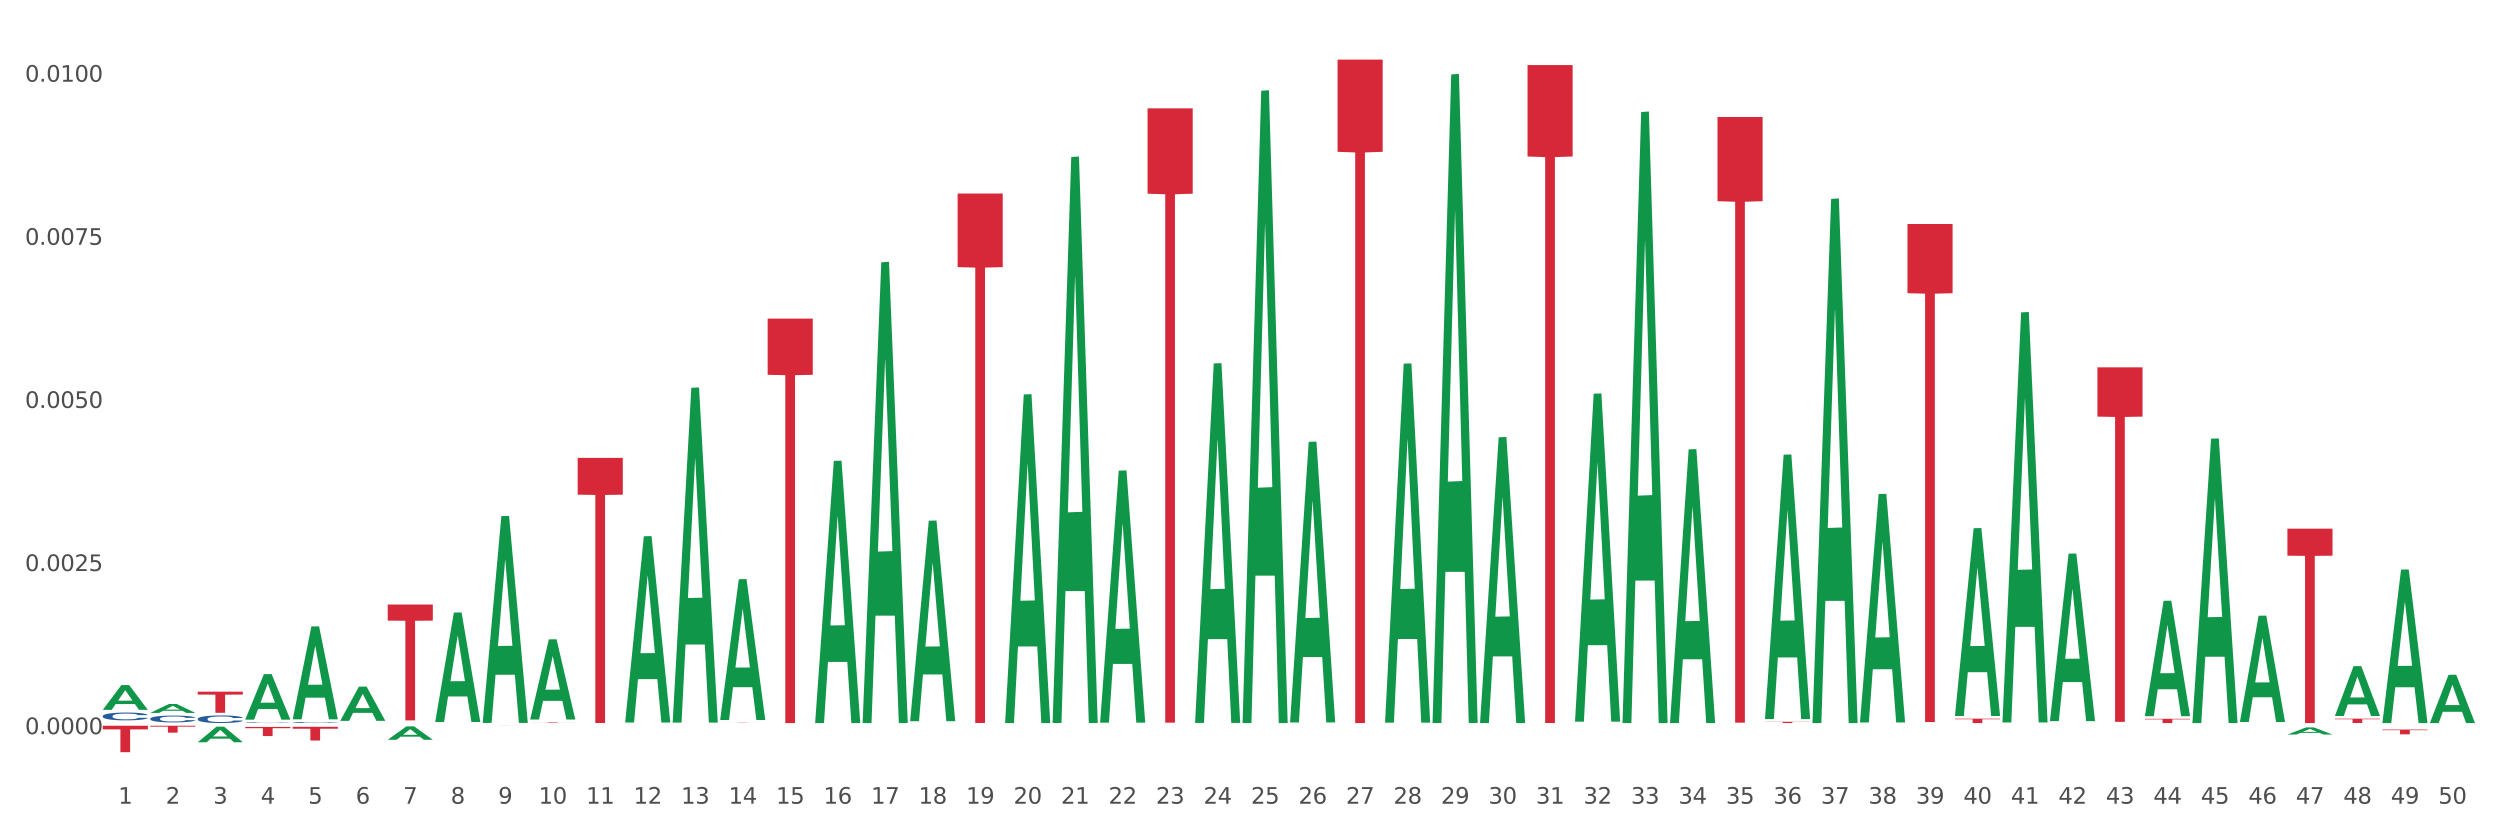 <?xml version="1.0" encoding="utf-8" standalone="no"?>
<!DOCTYPE svg PUBLIC "-//W3C//DTD SVG 1.1//EN"
  "http://www.w3.org/Graphics/SVG/1.1/DTD/svg11.dtd">
<svg xmlns:xlink="http://www.w3.org/1999/xlink" width="1080pt" height="360pt" viewBox="0 0 1080 360" xmlns="http://www.w3.org/2000/svg" version="1.1">
 <rect x="0" y="0" width="1080" height="360" fill="#333333" stroke="none"/>
 <defs>
  <style type="text/css">*{stroke-linejoin: round; stroke-linecap: butt}</style>
 </defs>
 <g id="figure_1">
  <g id="patch_1">
   <path d="M 0 360 
L 1080 360 
L 1080 0 
L 0 0 
z
" style="fill: #ffffff; stroke: #ffffff; stroke-linejoin: miter"/>
  </g>
  <g id="axes_1">
   <g id="matplotlib.axis_1">
    <g id="xtick_1">
     <g id="text_1">
      <!-- 1 -->
      <g style="fill: #4d4d4d" transform="translate(51.082 347.204) scale(0.096 -0.096)">
       <defs>
        <path id="DejaVuSans-31" d="M 794 531 
L 1825 531 
L 1825 4091 
L 703 3866 
L 703 4441 
L 1819 4666 
L 2450 4666 
L 2450 531 
L 3481 531 
L 3481 0 
L 794 0 
L 794 531 
z
" transform="scale(0.016)"/>
       </defs>
       <use xlink:href="#DejaVuSans-31"/>
      </g>
     </g>
    </g>
    <g id="xtick_2">
     <g id="text_2">
      <!-- 2 -->
      <g style="fill: #4d4d4d" transform="translate(71.599 347.204) scale(0.096 -0.096)">
       <defs>
        <path id="DejaVuSans-32" d="M 1228 531 
L 3431 531 
L 3431 0 
L 469 0 
L 469 531 
Q 828 903 1448 1529 
Q 2069 2156 2228 2338 
Q 2531 2678 2651 2914 
Q 2772 3150 2772 3378 
Q 2772 3750 2511 3984 
Q 2250 4219 1831 4219 
Q 1534 4219 1204 4116 
Q 875 4013 500 3803 
L 500 4441 
Q 881 4594 1212 4672 
Q 1544 4750 1819 4750 
Q 2544 4750 2975 4387 
Q 3406 4025 3406 3419 
Q 3406 3131 3298 2873 
Q 3191 2616 2906 2266 
Q 2828 2175 2409 1742 
Q 1991 1309 1228 531 
z
" transform="scale(0.016)"/>
       </defs>
       <use xlink:href="#DejaVuSans-32"/>
      </g>
     </g>
    </g>
    <g id="xtick_3">
     <g id="text_3">
      <!-- 3 -->
      <g style="fill: #4d4d4d" transform="translate(92.116 347.204) scale(0.096 -0.096)">
       <defs>
        <path id="DejaVuSans-33" d="M 2597 2516 
Q 3050 2419 3304 2112 
Q 3559 1806 3559 1356 
Q 3559 666 3084 287 
Q 2609 -91 1734 -91 
Q 1441 -91 1130 -33 
Q 819 25 488 141 
L 488 750 
Q 750 597 1062 519 
Q 1375 441 1716 441 
Q 2309 441 2620 675 
Q 2931 909 2931 1356 
Q 2931 1769 2642 2001 
Q 2353 2234 1838 2234 
L 1294 2234 
L 1294 2753 
L 1863 2753 
Q 2328 2753 2575 2939 
Q 2822 3125 2822 3475 
Q 2822 3834 2567 4026 
Q 2313 4219 1838 4219 
Q 1578 4219 1281 4162 
Q 984 4106 628 3988 
L 628 4550 
Q 988 4650 1302 4700 
Q 1616 4750 1894 4750 
Q 2613 4750 3031 4423 
Q 3450 4097 3450 3541 
Q 3450 3153 3228 2886 
Q 3006 2619 2597 2516 
z
" transform="scale(0.016)"/>
       </defs>
       <use xlink:href="#DejaVuSans-33"/>
      </g>
     </g>
    </g>
    <g id="xtick_4">
     <g id="text_4">
      <!-- 4 -->
      <g style="fill: #4d4d4d" transform="translate(112.633 347.204) scale(0.096 -0.096)">
       <defs>
        <path id="DejaVuSans-34" d="M 2419 4116 
L 825 1625 
L 2419 1625 
L 2419 4116 
z
M 2253 4666 
L 3047 4666 
L 3047 1625 
L 3713 1625 
L 3713 1100 
L 3047 1100 
L 3047 0 
L 2419 0 
L 2419 1100 
L 313 1100 
L 313 1709 
L 2253 4666 
z
" transform="scale(0.016)"/>
       </defs>
       <use xlink:href="#DejaVuSans-34"/>
      </g>
     </g>
    </g>
    <g id="xtick_5">
     <g id="text_5">
      <!-- 5 -->
      <g style="fill: #4d4d4d" transform="translate(133.149 347.204) scale(0.096 -0.096)">
       <defs>
        <path id="DejaVuSans-35" d="M 691 4666 
L 3169 4666 
L 3169 4134 
L 1269 4134 
L 1269 2991 
Q 1406 3038 1543 3061 
Q 1681 3084 1819 3084 
Q 2600 3084 3056 2656 
Q 3513 2228 3513 1497 
Q 3513 744 3044 326 
Q 2575 -91 1722 -91 
Q 1428 -91 1123 -41 
Q 819 9 494 109 
L 494 744 
Q 775 591 1075 516 
Q 1375 441 1709 441 
Q 2250 441 2565 725 
Q 2881 1009 2881 1497 
Q 2881 1984 2565 2268 
Q 2250 2553 1709 2553 
Q 1456 2553 1204 2497 
Q 953 2441 691 2322 
L 691 4666 
z
" transform="scale(0.016)"/>
       </defs>
       <use xlink:href="#DejaVuSans-35"/>
      </g>
     </g>
    </g>
    <g id="xtick_6">
     <g id="text_6">
      <!-- 6 -->
      <g style="fill: #4d4d4d" transform="translate(153.666 347.204) scale(0.096 -0.096)">
       <defs>
        <path id="DejaVuSans-36" d="M 2113 2584 
Q 1688 2584 1439 2293 
Q 1191 2003 1191 1497 
Q 1191 994 1439 701 
Q 1688 409 2113 409 
Q 2538 409 2786 701 
Q 3034 994 3034 1497 
Q 3034 2003 2786 2293 
Q 2538 2584 2113 2584 
z
M 3366 4563 
L 3366 3988 
Q 3128 4100 2886 4159 
Q 2644 4219 2406 4219 
Q 1781 4219 1451 3797 
Q 1122 3375 1075 2522 
Q 1259 2794 1537 2939 
Q 1816 3084 2150 3084 
Q 2853 3084 3261 2657 
Q 3669 2231 3669 1497 
Q 3669 778 3244 343 
Q 2819 -91 2113 -91 
Q 1303 -91 875 529 
Q 447 1150 447 2328 
Q 447 3434 972 4092 
Q 1497 4750 2381 4750 
Q 2619 4750 2861 4703 
Q 3103 4656 3366 4563 
z
" transform="scale(0.016)"/>
       </defs>
       <use xlink:href="#DejaVuSans-36"/>
      </g>
     </g>
    </g>
    <g id="xtick_7">
     <g id="text_7">
      <!-- 7 -->
      <g style="fill: #4d4d4d" transform="translate(174.183 347.204) scale(0.096 -0.096)">
       <defs>
        <path id="DejaVuSans-37" d="M 525 4666 
L 3525 4666 
L 3525 4397 
L 1831 0 
L 1172 0 
L 2766 4134 
L 525 4134 
L 525 4666 
z
" transform="scale(0.016)"/>
       </defs>
       <use xlink:href="#DejaVuSans-37"/>
      </g>
     </g>
    </g>
    <g id="xtick_8">
     <g id="text_8">
      <!-- 8 -->
      <g style="fill: #4d4d4d" transform="translate(194.699 347.204) scale(0.096 -0.096)">
       <defs>
        <path id="DejaVuSans-38" d="M 2034 2216 
Q 1584 2216 1326 1975 
Q 1069 1734 1069 1313 
Q 1069 891 1326 650 
Q 1584 409 2034 409 
Q 2484 409 2743 651 
Q 3003 894 3003 1313 
Q 3003 1734 2745 1975 
Q 2488 2216 2034 2216 
z
M 1403 2484 
Q 997 2584 770 2862 
Q 544 3141 544 3541 
Q 544 4100 942 4425 
Q 1341 4750 2034 4750 
Q 2731 4750 3128 4425 
Q 3525 4100 3525 3541 
Q 3525 3141 3298 2862 
Q 3072 2584 2669 2484 
Q 3125 2378 3379 2068 
Q 3634 1759 3634 1313 
Q 3634 634 3220 271 
Q 2806 -91 2034 -91 
Q 1263 -91 848 271 
Q 434 634 434 1313 
Q 434 1759 690 2068 
Q 947 2378 1403 2484 
z
M 1172 3481 
Q 1172 3119 1398 2916 
Q 1625 2713 2034 2713 
Q 2441 2713 2670 2916 
Q 2900 3119 2900 3481 
Q 2900 3844 2670 4047 
Q 2441 4250 2034 4250 
Q 1625 4250 1398 4047 
Q 1172 3844 1172 3481 
z
" transform="scale(0.016)"/>
       </defs>
       <use xlink:href="#DejaVuSans-38"/>
      </g>
     </g>
    </g>
    <g id="xtick_9">
     <g id="text_9">
      <!-- 9 -->
      <g style="fill: #4d4d4d" transform="translate(215.216 347.204) scale(0.096 -0.096)">
       <defs>
        <path id="DejaVuSans-39" d="M 703 97 
L 703 672 
Q 941 559 1184 500 
Q 1428 441 1663 441 
Q 2288 441 2617 861 
Q 2947 1281 2994 2138 
Q 2813 1869 2534 1725 
Q 2256 1581 1919 1581 
Q 1219 1581 811 2004 
Q 403 2428 403 3163 
Q 403 3881 828 4315 
Q 1253 4750 1959 4750 
Q 2769 4750 3195 4129 
Q 3622 3509 3622 2328 
Q 3622 1225 3098 567 
Q 2575 -91 1691 -91 
Q 1453 -91 1209 -44 
Q 966 3 703 97 
z
M 1959 2075 
Q 2384 2075 2632 2365 
Q 2881 2656 2881 3163 
Q 2881 3666 2632 3958 
Q 2384 4250 1959 4250 
Q 1534 4250 1286 3958 
Q 1038 3666 1038 3163 
Q 1038 2656 1286 2365 
Q 1534 2075 1959 2075 
z
" transform="scale(0.016)"/>
       </defs>
       <use xlink:href="#DejaVuSans-39"/>
      </g>
     </g>
    </g>
    <g id="xtick_10">
     <g id="text_10">
      <!-- 10 -->
      <g style="fill: #4d4d4d" transform="translate(232.679 347.204) scale(0.096 -0.096)">
       <defs>
        <path id="DejaVuSans-30" d="M 2034 4250 
Q 1547 4250 1301 3770 
Q 1056 3291 1056 2328 
Q 1056 1369 1301 889 
Q 1547 409 2034 409 
Q 2525 409 2770 889 
Q 3016 1369 3016 2328 
Q 3016 3291 2770 3770 
Q 2525 4250 2034 4250 
z
M 2034 4750 
Q 2819 4750 3233 4129 
Q 3647 3509 3647 2328 
Q 3647 1150 3233 529 
Q 2819 -91 2034 -91 
Q 1250 -91 836 529 
Q 422 1150 422 2328 
Q 422 3509 836 4129 
Q 1250 4750 2034 4750 
z
" transform="scale(0.016)"/>
       </defs>
       <use xlink:href="#DejaVuSans-31"/>
       <use xlink:href="#DejaVuSans-30" transform="translate(63.623 0)"/>
      </g>
     </g>
    </g>
    <g id="xtick_11">
     <g id="text_11">
      <!-- 11 -->
      <g style="fill: #4d4d4d" transform="translate(253.195 347.204) scale(0.096 -0.096)">
       <use xlink:href="#DejaVuSans-31"/>
       <use xlink:href="#DejaVuSans-31" transform="translate(63.623 0)"/>
      </g>
     </g>
    </g>
    <g id="xtick_12">
     <g id="text_12">
      <!-- 12 -->
      <g style="fill: #4d4d4d" transform="translate(273.712 347.204) scale(0.096 -0.096)">
       <use xlink:href="#DejaVuSans-31"/>
       <use xlink:href="#DejaVuSans-32" transform="translate(63.623 0)"/>
      </g>
     </g>
    </g>
    <g id="xtick_13">
     <g id="text_13">
      <!-- 13 -->
      <g style="fill: #4d4d4d" transform="translate(294.229 347.204) scale(0.096 -0.096)">
       <use xlink:href="#DejaVuSans-31"/>
       <use xlink:href="#DejaVuSans-33" transform="translate(63.623 0)"/>
      </g>
     </g>
    </g>
    <g id="xtick_14">
     <g id="text_14">
      <!-- 14 -->
      <g style="fill: #4d4d4d" transform="translate(314.745 347.204) scale(0.096 -0.096)">
       <use xlink:href="#DejaVuSans-31"/>
       <use xlink:href="#DejaVuSans-34" transform="translate(63.623 0)"/>
      </g>
     </g>
    </g>
    <g id="xtick_15">
     <g id="text_15">
      <!-- 15 -->
      <g style="fill: #4d4d4d" transform="translate(335.262 347.204) scale(0.096 -0.096)">
       <use xlink:href="#DejaVuSans-31"/>
       <use xlink:href="#DejaVuSans-35" transform="translate(63.623 0)"/>
      </g>
     </g>
    </g>
    <g id="xtick_16">
     <g id="text_16">
      <!-- 16 -->
      <g style="fill: #4d4d4d" transform="translate(355.779 347.204) scale(0.096 -0.096)">
       <use xlink:href="#DejaVuSans-31"/>
       <use xlink:href="#DejaVuSans-36" transform="translate(63.623 0)"/>
      </g>
     </g>
    </g>
    <g id="xtick_17">
     <g id="text_17">
      <!-- 17 -->
      <g style="fill: #4d4d4d" transform="translate(376.296 347.204) scale(0.096 -0.096)">
       <use xlink:href="#DejaVuSans-31"/>
       <use xlink:href="#DejaVuSans-37" transform="translate(63.623 0)"/>
      </g>
     </g>
    </g>
    <g id="xtick_18">
     <g id="text_18">
      <!-- 18 -->
      <g style="fill: #4d4d4d" transform="translate(396.812 347.204) scale(0.096 -0.096)">
       <use xlink:href="#DejaVuSans-31"/>
       <use xlink:href="#DejaVuSans-38" transform="translate(63.623 0)"/>
      </g>
     </g>
    </g>
    <g id="xtick_19">
     <g id="text_19">
      <!-- 19 -->
      <g style="fill: #4d4d4d" transform="translate(417.329 347.204) scale(0.096 -0.096)">
       <use xlink:href="#DejaVuSans-31"/>
       <use xlink:href="#DejaVuSans-39" transform="translate(63.623 0)"/>
      </g>
     </g>
    </g>
    <g id="xtick_20">
     <g id="text_20">
      <!-- 20 -->
      <g style="fill: #4d4d4d" transform="translate(437.846 347.204) scale(0.096 -0.096)">
       <use xlink:href="#DejaVuSans-32"/>
       <use xlink:href="#DejaVuSans-30" transform="translate(63.623 0)"/>
      </g>
     </g>
    </g>
    <g id="xtick_21">
     <g id="text_21">
      <!-- 21 -->
      <g style="fill: #4d4d4d" transform="translate(458.362 347.204) scale(0.096 -0.096)">
       <use xlink:href="#DejaVuSans-32"/>
       <use xlink:href="#DejaVuSans-31" transform="translate(63.623 0)"/>
      </g>
     </g>
    </g>
    <g id="xtick_22">
     <g id="text_22">
      <!-- 22 -->
      <g style="fill: #4d4d4d" transform="translate(478.879 347.204) scale(0.096 -0.096)">
       <use xlink:href="#DejaVuSans-32"/>
       <use xlink:href="#DejaVuSans-32" transform="translate(63.623 0)"/>
      </g>
     </g>
    </g>
    <g id="xtick_23">
     <g id="text_23">
      <!-- 23 -->
      <g style="fill: #4d4d4d" transform="translate(499.396 347.204) scale(0.096 -0.096)">
       <use xlink:href="#DejaVuSans-32"/>
       <use xlink:href="#DejaVuSans-33" transform="translate(63.623 0)"/>
      </g>
     </g>
    </g>
    <g id="xtick_24">
     <g id="text_24">
      <!-- 24 -->
      <g style="fill: #4d4d4d" transform="translate(519.912 347.204) scale(0.096 -0.096)">
       <use xlink:href="#DejaVuSans-32"/>
       <use xlink:href="#DejaVuSans-34" transform="translate(63.623 0)"/>
      </g>
     </g>
    </g>
    <g id="xtick_25">
     <g id="text_25">
      <!-- 25 -->
      <g style="fill: #4d4d4d" transform="translate(540.429 347.204) scale(0.096 -0.096)">
       <use xlink:href="#DejaVuSans-32"/>
       <use xlink:href="#DejaVuSans-35" transform="translate(63.623 0)"/>
      </g>
     </g>
    </g>
    <g id="xtick_26">
     <g id="text_26">
      <!-- 26 -->
      <g style="fill: #4d4d4d" transform="translate(560.946 347.204) scale(0.096 -0.096)">
       <use xlink:href="#DejaVuSans-32"/>
       <use xlink:href="#DejaVuSans-36" transform="translate(63.623 0)"/>
      </g>
     </g>
    </g>
    <g id="xtick_27">
     <g id="text_27">
      <!-- 27 -->
      <g style="fill: #4d4d4d" transform="translate(581.463 347.204) scale(0.096 -0.096)">
       <use xlink:href="#DejaVuSans-32"/>
       <use xlink:href="#DejaVuSans-37" transform="translate(63.623 0)"/>
      </g>
     </g>
    </g>
    <g id="xtick_28">
     <g id="text_28">
      <!-- 28 -->
      <g style="fill: #4d4d4d" transform="translate(601.979 347.204) scale(0.096 -0.096)">
       <use xlink:href="#DejaVuSans-32"/>
       <use xlink:href="#DejaVuSans-38" transform="translate(63.623 0)"/>
      </g>
     </g>
    </g>
    <g id="xtick_29">
     <g id="text_29">
      <!-- 29 -->
      <g style="fill: #4d4d4d" transform="translate(622.496 347.204) scale(0.096 -0.096)">
       <use xlink:href="#DejaVuSans-32"/>
       <use xlink:href="#DejaVuSans-39" transform="translate(63.623 0)"/>
      </g>
     </g>
    </g>
    <g id="xtick_30">
     <g id="text_30">
      <!-- 30 -->
      <g style="fill: #4d4d4d" transform="translate(643.013 347.204) scale(0.096 -0.096)">
       <use xlink:href="#DejaVuSans-33"/>
       <use xlink:href="#DejaVuSans-30" transform="translate(63.623 0)"/>
      </g>
     </g>
    </g>
    <g id="xtick_31">
     <g id="text_31">
      <!-- 31 -->
      <g style="fill: #4d4d4d" transform="translate(663.529 347.204) scale(0.096 -0.096)">
       <use xlink:href="#DejaVuSans-33"/>
       <use xlink:href="#DejaVuSans-31" transform="translate(63.623 0)"/>
      </g>
     </g>
    </g>
    <g id="xtick_32">
     <g id="text_32">
      <!-- 32 -->
      <g style="fill: #4d4d4d" transform="translate(684.046 347.204) scale(0.096 -0.096)">
       <use xlink:href="#DejaVuSans-33"/>
       <use xlink:href="#DejaVuSans-32" transform="translate(63.623 0)"/>
      </g>
     </g>
    </g>
    <g id="xtick_33">
     <g id="text_33">
      <!-- 33 -->
      <g style="fill: #4d4d4d" transform="translate(704.563 347.204) scale(0.096 -0.096)">
       <use xlink:href="#DejaVuSans-33"/>
       <use xlink:href="#DejaVuSans-33" transform="translate(63.623 0)"/>
      </g>
     </g>
    </g>
    <g id="xtick_34">
     <g id="text_34">
      <!-- 34 -->
      <g style="fill: #4d4d4d" transform="translate(725.079 347.204) scale(0.096 -0.096)">
       <use xlink:href="#DejaVuSans-33"/>
       <use xlink:href="#DejaVuSans-34" transform="translate(63.623 0)"/>
      </g>
     </g>
    </g>
    <g id="xtick_35">
     <g id="text_35">
      <!-- 35 -->
      <g style="fill: #4d4d4d" transform="translate(745.596 347.204) scale(0.096 -0.096)">
       <use xlink:href="#DejaVuSans-33"/>
       <use xlink:href="#DejaVuSans-35" transform="translate(63.623 0)"/>
      </g>
     </g>
    </g>
    <g id="xtick_36">
     <g id="text_36">
      <!-- 36 -->
      <g style="fill: #4d4d4d" transform="translate(766.113 347.204) scale(0.096 -0.096)">
       <use xlink:href="#DejaVuSans-33"/>
       <use xlink:href="#DejaVuSans-36" transform="translate(63.623 0)"/>
      </g>
     </g>
    </g>
    <g id="xtick_37">
     <g id="text_37">
      <!-- 37 -->
      <g style="fill: #4d4d4d" transform="translate(786.63 347.204) scale(0.096 -0.096)">
       <use xlink:href="#DejaVuSans-33"/>
       <use xlink:href="#DejaVuSans-37" transform="translate(63.623 0)"/>
      </g>
     </g>
    </g>
    <g id="xtick_38">
     <g id="text_38">
      <!-- 38 -->
      <g style="fill: #4d4d4d" transform="translate(807.146 347.204) scale(0.096 -0.096)">
       <use xlink:href="#DejaVuSans-33"/>
       <use xlink:href="#DejaVuSans-38" transform="translate(63.623 0)"/>
      </g>
     </g>
    </g>
    <g id="xtick_39">
     <g id="text_39">
      <!-- 39 -->
      <g style="fill: #4d4d4d" transform="translate(827.663 347.204) scale(0.096 -0.096)">
       <use xlink:href="#DejaVuSans-33"/>
       <use xlink:href="#DejaVuSans-39" transform="translate(63.623 0)"/>
      </g>
     </g>
    </g>
    <g id="xtick_40">
     <g id="text_40">
      <!-- 40 -->
      <g style="fill: #4d4d4d" transform="translate(848.18 347.204) scale(0.096 -0.096)">
       <use xlink:href="#DejaVuSans-34"/>
       <use xlink:href="#DejaVuSans-30" transform="translate(63.623 0)"/>
      </g>
     </g>
    </g>
    <g id="xtick_41">
     <g id="text_41">
      <!-- 41 -->
      <g style="fill: #4d4d4d" transform="translate(868.696 347.204) scale(0.096 -0.096)">
       <use xlink:href="#DejaVuSans-34"/>
       <use xlink:href="#DejaVuSans-31" transform="translate(63.623 0)"/>
      </g>
     </g>
    </g>
    <g id="xtick_42">
     <g id="text_42">
      <!-- 42 -->
      <g style="fill: #4d4d4d" transform="translate(889.213 347.204) scale(0.096 -0.096)">
       <use xlink:href="#DejaVuSans-34"/>
       <use xlink:href="#DejaVuSans-32" transform="translate(63.623 0)"/>
      </g>
     </g>
    </g>
    <g id="xtick_43">
     <g id="text_43">
      <!-- 43 -->
      <g style="fill: #4d4d4d" transform="translate(909.73 347.204) scale(0.096 -0.096)">
       <use xlink:href="#DejaVuSans-34"/>
       <use xlink:href="#DejaVuSans-33" transform="translate(63.623 0)"/>
      </g>
     </g>
    </g>
    <g id="xtick_44">
     <g id="text_44">
      <!-- 44 -->
      <g style="fill: #4d4d4d" transform="translate(930.246 347.204) scale(0.096 -0.096)">
       <use xlink:href="#DejaVuSans-34"/>
       <use xlink:href="#DejaVuSans-34" transform="translate(63.623 0)"/>
      </g>
     </g>
    </g>
    <g id="xtick_45">
     <g id="text_45">
      <!-- 45 -->
      <g style="fill: #4d4d4d" transform="translate(950.763 347.204) scale(0.096 -0.096)">
       <use xlink:href="#DejaVuSans-34"/>
       <use xlink:href="#DejaVuSans-35" transform="translate(63.623 0)"/>
      </g>
     </g>
    </g>
    <g id="xtick_46">
     <g id="text_46">
      <!-- 46 -->
      <g style="fill: #4d4d4d" transform="translate(971.28 347.204) scale(0.096 -0.096)">
       <use xlink:href="#DejaVuSans-34"/>
       <use xlink:href="#DejaVuSans-36" transform="translate(63.623 0)"/>
      </g>
     </g>
    </g>
    <g id="xtick_47">
     <g id="text_47">
      <!-- 47 -->
      <g style="fill: #4d4d4d" transform="translate(991.796 347.204) scale(0.096 -0.096)">
       <use xlink:href="#DejaVuSans-34"/>
       <use xlink:href="#DejaVuSans-37" transform="translate(63.623 0)"/>
      </g>
     </g>
    </g>
    <g id="xtick_48">
     <g id="text_48">
      <!-- 48 -->
      <g style="fill: #4d4d4d" transform="translate(1012.313 347.204) scale(0.096 -0.096)">
       <use xlink:href="#DejaVuSans-34"/>
       <use xlink:href="#DejaVuSans-38" transform="translate(63.623 0)"/>
      </g>
     </g>
    </g>
    <g id="xtick_49">
     <g id="text_49">
      <!-- 49 -->
      <g style="fill: #4d4d4d" transform="translate(1032.83 347.204) scale(0.096 -0.096)">
       <use xlink:href="#DejaVuSans-34"/>
       <use xlink:href="#DejaVuSans-39" transform="translate(63.623 0)"/>
      </g>
     </g>
    </g>
    <g id="xtick_50">
     <g id="text_50">
      <!-- 50 -->
      <g style="fill: #4d4d4d" transform="translate(1053.347 347.204) scale(0.096 -0.096)">
       <use xlink:href="#DejaVuSans-35"/>
       <use xlink:href="#DejaVuSans-30" transform="translate(63.623 0)"/>
      </g>
     </g>
    </g>
    <g id="xtick_51"/>
    <g id="xtick_52"/>
    <g id="xtick_53"/>
    <g id="xtick_54"/>
    <g id="xtick_55"/>
    <g id="xtick_56"/>
    <g id="xtick_57"/>
    <g id="xtick_58"/>
    <g id="xtick_59"/>
    <g id="xtick_60"/>
    <g id="xtick_61"/>
    <g id="xtick_62"/>
    <g id="xtick_63"/>
    <g id="xtick_64"/>
    <g id="xtick_65"/>
    <g id="xtick_66"/>
    <g id="xtick_67"/>
    <g id="xtick_68"/>
    <g id="xtick_69"/>
    <g id="xtick_70"/>
    <g id="xtick_71"/>
    <g id="xtick_72"/>
    <g id="xtick_73"/>
    <g id="xtick_74"/>
    <g id="xtick_75"/>
    <g id="xtick_76"/>
    <g id="xtick_77"/>
    <g id="xtick_78"/>
    <g id="xtick_79"/>
    <g id="xtick_80"/>
    <g id="xtick_81"/>
    <g id="xtick_82"/>
    <g id="xtick_83"/>
    <g id="xtick_84"/>
    <g id="xtick_85"/>
    <g id="xtick_86"/>
    <g id="xtick_87"/>
    <g id="xtick_88"/>
    <g id="xtick_89"/>
    <g id="xtick_90"/>
    <g id="xtick_91"/>
    <g id="xtick_92"/>
    <g id="xtick_93"/>
    <g id="xtick_94"/>
    <g id="xtick_95"/>
    <g id="xtick_96"/>
    <g id="xtick_97"/>
    <g id="xtick_98"/>
    <g id="xtick_99"/>
   </g>
   <g id="matplotlib.axis_2">
    <g id="ytick_1">
     <g id="text_51">
      <!-- 0.0000 -->
      <g style="fill: #4d4d4d" transform="translate(10.8 317.15) scale(0.096 -0.096)">
       <defs>
        <path id="DejaVuSans-2e" d="M 684 794 
L 1344 794 
L 1344 0 
L 684 0 
L 684 794 
z
" transform="scale(0.016)"/>
       </defs>
       <use xlink:href="#DejaVuSans-30"/>
       <use xlink:href="#DejaVuSans-2e" transform="translate(63.623 0)"/>
       <use xlink:href="#DejaVuSans-30" transform="translate(95.41 0)"/>
       <use xlink:href="#DejaVuSans-30" transform="translate(159.033 0)"/>
       <use xlink:href="#DejaVuSans-30" transform="translate(222.656 0)"/>
       <use xlink:href="#DejaVuSans-30" transform="translate(286.279 0)"/>
      </g>
     </g>
    </g>
    <g id="ytick_2">
     <g id="text_52">
      <!-- 0.0025 -->
      <g style="fill: #4d4d4d" transform="translate(10.8 246.686) scale(0.096 -0.096)">
       <use xlink:href="#DejaVuSans-30"/>
       <use xlink:href="#DejaVuSans-2e" transform="translate(63.623 0)"/>
       <use xlink:href="#DejaVuSans-30" transform="translate(95.41 0)"/>
       <use xlink:href="#DejaVuSans-30" transform="translate(159.033 0)"/>
       <use xlink:href="#DejaVuSans-32" transform="translate(222.656 0)"/>
       <use xlink:href="#DejaVuSans-35" transform="translate(286.279 0)"/>
      </g>
     </g>
    </g>
    <g id="ytick_3">
     <g id="text_53">
      <!-- 0.0050 -->
      <g style="fill: #4d4d4d" transform="translate(10.8 176.223) scale(0.096 -0.096)">
       <use xlink:href="#DejaVuSans-30"/>
       <use xlink:href="#DejaVuSans-2e" transform="translate(63.623 0)"/>
       <use xlink:href="#DejaVuSans-30" transform="translate(95.41 0)"/>
       <use xlink:href="#DejaVuSans-30" transform="translate(159.033 0)"/>
       <use xlink:href="#DejaVuSans-35" transform="translate(222.656 0)"/>
       <use xlink:href="#DejaVuSans-30" transform="translate(286.279 0)"/>
      </g>
     </g>
    </g>
    <g id="ytick_4">
     <g id="text_54">
      <!-- 0.0075 -->
      <g style="fill: #4d4d4d" transform="translate(10.8 105.759) scale(0.096 -0.096)">
       <use xlink:href="#DejaVuSans-30"/>
       <use xlink:href="#DejaVuSans-2e" transform="translate(63.623 0)"/>
       <use xlink:href="#DejaVuSans-30" transform="translate(95.41 0)"/>
       <use xlink:href="#DejaVuSans-30" transform="translate(159.033 0)"/>
       <use xlink:href="#DejaVuSans-37" transform="translate(222.656 0)"/>
       <use xlink:href="#DejaVuSans-35" transform="translate(286.279 0)"/>
      </g>
     </g>
    </g>
    <g id="ytick_5">
     <g id="text_55">
      <!-- 0.0100 -->
      <g style="fill: #4d4d4d" transform="translate(10.8 35.295) scale(0.096 -0.096)">
       <use xlink:href="#DejaVuSans-30"/>
       <use xlink:href="#DejaVuSans-2e" transform="translate(63.623 0)"/>
       <use xlink:href="#DejaVuSans-30" transform="translate(95.41 0)"/>
       <use xlink:href="#DejaVuSans-31" transform="translate(159.033 0)"/>
       <use xlink:href="#DejaVuSans-30" transform="translate(222.656 0)"/>
       <use xlink:href="#DejaVuSans-30" transform="translate(286.279 0)"/>
      </g>
     </g>
    </g>
    <g id="ytick_6"/>
    <g id="ytick_7"/>
    <g id="ytick_8"/>
    <g id="ytick_9"/>
   </g>
   <g id="PolyCollection_1">
    <path d="M 44.391 306.65 
L 44.411 306.64 
L 52.449 295.949 
L 55.784 295.939 
L 63.882 306.67 
L 60.024 306.67 
L 58.276 304.171 
L 49.977 304.171 
L 49.917 304.212 
L 48.229 306.67 
L 44.391 306.67 
L 44.391 306.65 
L 51.022 302.68 
L 57.231 302.67 
L 54.157 298.227 
L 54.116 298.206 
L 54.076 298.237 
L 51.002 302.67 
L 51.022 302.68 
L 44.391 306.65 
z
" clip-path="url(#p70b3637465)" style="fill: #109648"/>
    <path d="M 659.892 28.107 
L 679.383 28.107 
L 679.383 67.605 
L 671.716 67.872 
L 671.716 312.33 
L 667.513 312.33 
L 667.513 67.872 
L 659.892 67.605 
L 659.892 28.374 
L 659.892 28.107 
z
" clip-path="url(#p70b3637465)" style="fill: #d62839"/>
    <path d="M 741.959 50.553 
L 761.45 50.553 
L 761.45 86.914 
L 753.783 87.16 
L 753.783 312.206 
L 749.58 312.206 
L 749.58 87.16 
L 741.959 86.914 
L 741.959 50.799 
L 741.959 50.553 
z
" clip-path="url(#p70b3637465)" style="fill: #d62839"/>
    <path d="M 762.475 311.799 
L 781.966 311.799 
L 781.966 311.876 
L 774.299 311.876 
L 774.299 312.352 
L 770.096 312.352 
L 770.096 311.876 
L 762.475 311.876 
L 762.475 311.799 
L 762.475 311.799 
z
" clip-path="url(#p70b3637465)" style="fill: #d62839"/>
    <path d="M 824.025 96.767 
L 843.516 96.767 
L 843.516 126.668 
L 835.849 126.87 
L 835.849 311.928 
L 831.646 311.928 
L 831.646 126.87 
L 824.025 126.668 
L 824.025 96.969 
L 824.025 96.767 
z
" clip-path="url(#p70b3637465)" style="fill: #d62839"/>
    <path d="M 844.542 310.454 
L 864.033 310.454 
L 864.033 310.718 
L 856.366 310.72 
L 856.366 312.352 
L 852.163 312.352 
L 852.163 310.72 
L 844.542 310.718 
L 844.542 310.456 
L 844.542 310.454 
z
" clip-path="url(#p70b3637465)" style="fill: #d62839"/>
    <path d="M 906.092 158.695 
L 925.583 158.695 
L 925.583 179.976 
L 917.916 180.12 
L 917.916 311.833 
L 913.713 311.833 
L 913.713 180.12 
L 906.092 179.976 
L 906.092 158.839 
L 906.092 158.695 
z
" clip-path="url(#p70b3637465)" style="fill: #d62839"/>
    <path d="M 577.825 25.759 
L 597.316 25.759 
L 597.316 65.586 
L 589.649 65.856 
L 589.649 312.352 
L 585.446 312.352 
L 585.446 65.856 
L 577.825 65.586 
L 577.825 26.029 
L 577.825 25.759 
z
" clip-path="url(#p70b3637465)" style="fill: #d62839"/>
    <path d="M 926.609 310.536 
L 946.1 310.536 
L 946.1 310.789 
L 938.433 310.79 
L 938.433 312.352 
L 934.23 312.352 
L 934.23 310.79 
L 926.609 310.789 
L 926.609 310.538 
L 926.609 310.536 
z
" clip-path="url(#p70b3637465)" style="fill: #d62839"/>
    <path d="M 1008.676 310.475 
L 1028.167 310.475 
L 1028.167 310.735 
L 1020.5 310.737 
L 1020.5 312.341 
L 1016.297 312.341 
L 1016.297 310.737 
L 1008.676 310.735 
L 1008.676 310.477 
L 1008.676 310.475 
z
" clip-path="url(#p70b3637465)" style="fill: #d62839"/>
    <path d="M 1029.192 315.158 
L 1048.683 315.158 
L 1048.683 315.447 
L 1041.016 315.449 
L 1041.016 317.239 
L 1036.813 317.239 
L 1036.813 315.449 
L 1029.192 315.447 
L 1029.192 315.16 
L 1029.192 315.158 
z
" clip-path="url(#p70b3637465)" style="fill: #d62839"/>
    <path d="M 64.908 310.452 
L 64.931 310.449 
L 64.931 310.374 
L 65 310.272 
L 65.253 310.083 
L 65.576 309.941 
L 66.129 309.774 
L 66.428 309.704 
L 66.82 309.626 
L 67.626 309.499 
L 68.548 309.391 
L 69.193 309.332 
L 69.677 309.294 
L 70.76 309.227 
L 71.382 309.198 
L 72.027 309.173 
L 72.58 309.157 
L 73.501 309.138 
L 74.238 309.13 
L 75.091 309.128 
L 75.805 309.13 
L 76.75 309.141 
L 78.132 309.173 
L 78.662 309.192 
L 79.376 309.224 
L 80.113 309.268 
L 80.712 309.311 
L 81.404 309.373 
L 82.118 309.453 
L 82.809 309.556 
L 83.293 309.65 
L 83.684 309.749 
L 84.03 309.871 
L 84.283 310.002 
L 84.399 310.113 
L 80.182 310.113 
L 80.067 310.013 
L 79.837 309.906 
L 79.606 309.833 
L 79.353 309.774 
L 78.961 309.706 
L 78.616 309.663 
L 78.04 309.612 
L 77.51 309.58 
L 77.072 309.561 
L 76.542 309.545 
L 75.413 309.529 
L 74.607 309.529 
L 74.1 309.534 
L 73.478 309.548 
L 72.948 309.566 
L 72.326 309.599 
L 71.842 309.634 
L 71.359 309.679 
L 71.082 309.712 
L 70.667 309.771 
L 70.391 309.819 
L 70.022 309.903 
L 69.815 309.962 
L 69.446 310.116 
L 69.285 310.229 
L 69.216 310.307 
L 69.17 310.393 
L 69.17 310.813 
L 69.308 311.001 
L 69.423 311.082 
L 69.608 311.174 
L 69.953 311.292 
L 70.46 311.408 
L 70.99 311.491 
L 71.428 311.542 
L 71.842 311.58 
L 72.257 311.61 
L 72.764 311.637 
L 73.179 311.653 
L 73.801 311.669 
L 74.538 311.677 
L 75.114 311.677 
L 76.289 311.664 
L 76.819 311.65 
L 77.326 311.631 
L 77.879 311.602 
L 78.316 311.569 
L 78.57 311.545 
L 78.984 311.494 
L 79.307 311.44 
L 79.583 311.378 
L 79.768 311.324 
L 79.975 311.244 
L 80.136 311.152 
L 80.182 311.104 
L 84.399 311.104 
L 84.306 311.2 
L 84.145 311.295 
L 83.823 311.421 
L 83.569 311.494 
L 83.177 311.583 
L 82.763 311.658 
L 82.187 311.742 
L 81.657 311.804 
L 81.104 311.857 
L 80.505 311.906 
L 79.422 311.973 
L 79.031 311.992 
L 78.201 312.024 
L 77.556 312.043 
L 76.611 312.062 
L 75.644 312.073 
L 74.63 312.075 
L 73.732 312.07 
L 72.741 312.054 
L 72.119 312.038 
L 71.428 312.014 
L 70.621 311.976 
L 69.861 311.93 
L 69.147 311.876 
L 68.479 311.814 
L 67.857 311.744 
L 67.05 311.629 
L 66.451 311.515 
L 66.014 311.41 
L 65.714 311.322 
L 65.415 311.209 
L 65.253 311.13 
L 65 310.942 
L 64.908 310.767 
L 64.908 310.452 
z
" clip-path="url(#p70b3637465)" style="fill: #255c99"/>
    <path d="M 1049.709 312.313 
L 1049.729 312.293 
L 1057.767 291.507 
L 1061.102 291.488 
L 1069.2 312.352 
L 1065.342 312.352 
L 1063.594 307.494 
L 1055.295 307.494 
L 1055.235 307.572 
L 1053.547 312.352 
L 1049.709 312.352 
L 1049.709 312.313 
L 1056.34 304.594 
L 1062.549 304.575 
L 1059.475 295.935 
L 1059.434 295.896 
L 1059.394 295.955 
L 1056.32 304.575 
L 1056.34 304.594 
L 1049.709 312.313 
z
" clip-path="url(#p70b3637465)" style="fill: #109648"/>
    <path d="M 1029.192 312.228 
L 1029.213 312.165 
L 1037.25 246.067 
L 1040.586 246.004 
L 1048.683 312.352 
L 1044.825 312.352 
L 1043.077 296.902 
L 1034.778 296.902 
L 1034.718 297.151 
L 1033.03 312.352 
L 1029.192 312.352 
L 1029.192 312.228 
L 1035.823 287.682 
L 1042.032 287.62 
L 1038.958 260.146 
L 1038.918 260.022 
L 1038.878 260.208 
L 1035.803 287.62 
L 1035.823 287.682 
L 1029.192 312.228 
z
" clip-path="url(#p70b3637465)" style="fill: #109648"/>
    <path d="M 1008.676 309.284 
L 1008.696 309.264 
L 1016.733 287.78 
L 1020.069 287.76 
L 1028.167 309.325 
L 1024.309 309.325 
L 1022.56 304.303 
L 1014.262 304.303 
L 1014.202 304.384 
L 1012.514 309.325 
L 1008.676 309.325 
L 1008.676 309.284 
L 1015.307 301.306 
L 1021.516 301.286 
L 1018.441 292.356 
L 1018.401 292.316 
L 1018.361 292.377 
L 1015.287 301.286 
L 1015.307 301.306 
L 1008.676 309.284 
z
" clip-path="url(#p70b3637465)" style="fill: #109648"/>
    <path d="M 988.159 228.393 
L 1007.65 228.393 
L 1007.65 240.06 
L 999.983 240.139 
L 999.983 312.352 
L 995.78 312.352 
L 995.78 240.139 
L 988.159 240.06 
L 988.159 228.472 
L 988.159 228.393 
z
" clip-path="url(#p70b3637465)" style="fill: #d62839"/>
    <path d="M 988.159 317.322 
L 988.179 317.319 
L 996.217 314.227 
L 999.552 314.224 
L 1007.65 317.327 
L 1003.792 317.327 
L 1002.044 316.605 
L 993.745 316.605 
L 993.685 316.616 
L 991.997 317.327 
L 988.159 317.327 
L 988.159 317.322 
L 994.79 316.174 
L 1000.999 316.171 
L 997.925 314.886 
L 997.884 314.88 
L 997.844 314.888 
L 994.77 316.171 
L 994.79 316.174 
L 988.159 317.322 
z
" clip-path="url(#p70b3637465)" style="fill: #109648"/>
    <path d="M 495.758 46.795 
L 515.249 46.795 
L 515.249 83.677 
L 507.582 83.926 
L 507.582 312.197 
L 503.379 312.197 
L 503.379 83.926 
L 495.758 83.677 
L 495.758 47.044 
L 495.758 46.795 
z
" clip-path="url(#p70b3637465)" style="fill: #d62839"/>
    <path d="M 331.625 137.638 
L 351.116 137.638 
L 351.116 161.917 
L 343.449 162.081 
L 343.449 312.352 
L 339.246 312.352 
L 339.246 162.081 
L 331.625 161.917 
L 331.625 137.802 
L 331.625 137.638 
z
" clip-path="url(#p70b3637465)" style="fill: #d62839"/>
    <path d="M 85.424 310.549 
L 85.447 310.546 
L 85.447 310.463 
L 85.517 310.349 
L 85.77 310.14 
L 86.093 309.981 
L 86.645 309.796 
L 86.945 309.718 
L 87.337 309.632 
L 88.143 309.491 
L 89.065 309.372 
L 89.71 309.306 
L 90.193 309.264 
L 91.276 309.189 
L 91.898 309.156 
L 92.543 309.129 
L 93.096 309.111 
L 94.018 309.09 
L 94.755 309.082 
L 95.608 309.079 
L 96.322 309.082 
L 97.266 309.093 
L 98.649 309.129 
L 99.179 309.15 
L 99.893 309.186 
L 100.63 309.234 
L 101.229 309.282 
L 101.92 309.351 
L 102.634 309.44 
L 103.326 309.554 
L 103.809 309.659 
L 104.201 309.769 
L 104.547 309.904 
L 104.8 310.05 
L 104.915 310.173 
L 100.699 310.173 
L 100.584 310.062 
L 100.354 309.943 
L 100.123 309.862 
L 99.87 309.796 
L 99.478 309.721 
L 99.133 309.673 
L 98.557 309.617 
L 98.027 309.581 
L 97.589 309.56 
L 97.059 309.542 
L 95.93 309.524 
L 95.124 309.524 
L 94.617 309.53 
L 93.995 309.545 
L 93.465 309.566 
L 92.843 309.602 
L 92.359 309.641 
L 91.875 309.691 
L 91.599 309.727 
L 91.184 309.793 
L 90.908 309.847 
L 90.539 309.94 
L 90.332 310.005 
L 89.963 310.176 
L 89.802 310.301 
L 89.733 310.388 
L 89.687 310.484 
L 89.687 310.95 
L 89.825 311.159 
L 89.94 311.249 
L 90.124 311.351 
L 90.47 311.482 
L 90.977 311.611 
L 91.507 311.703 
L 91.944 311.76 
L 92.359 311.802 
L 92.774 311.835 
L 93.281 311.865 
L 93.695 311.883 
L 94.317 311.901 
L 95.055 311.91 
L 95.631 311.91 
L 96.806 311.895 
L 97.335 311.88 
L 97.842 311.859 
L 98.395 311.826 
L 98.833 311.79 
L 99.086 311.763 
L 99.501 311.706 
L 99.824 311.647 
L 100.1 311.578 
L 100.284 311.518 
L 100.492 311.428 
L 100.653 311.327 
L 100.699 311.273 
L 104.915 311.273 
L 104.823 311.381 
L 104.662 311.485 
L 104.339 311.626 
L 104.086 311.706 
L 103.694 311.805 
L 103.279 311.889 
L 102.704 311.981 
L 102.174 312.05 
L 101.621 312.11 
L 101.022 312.164 
L 99.939 312.239 
L 99.547 312.259 
L 98.718 312.295 
L 98.073 312.316 
L 97.128 312.337 
L 96.16 312.349 
L 95.147 312.352 
L 94.248 312.346 
L 93.258 312.328 
L 92.636 312.31 
L 91.944 312.283 
L 91.138 312.242 
L 90.378 312.191 
L 89.664 312.131 
L 88.995 312.062 
L 88.373 311.984 
L 87.567 311.856 
L 86.968 311.73 
L 86.53 311.614 
L 86.231 311.515 
L 85.931 311.389 
L 85.77 311.303 
L 85.517 311.094 
L 85.424 310.899 
L 85.424 310.549 
z
" clip-path="url(#p70b3637465)" style="fill: #255c99"/>
    <path d="M 105.941 312.179 
L 105.964 312.179 
L 105.964 312.171 
L 106.033 312.16 
L 106.287 312.14 
L 106.609 312.124 
L 107.162 312.107 
L 107.462 312.099 
L 107.853 312.091 
L 108.66 312.077 
L 109.581 312.066 
L 110.226 312.06 
L 110.71 312.056 
L 111.793 312.048 
L 112.415 312.045 
L 113.06 312.043 
L 113.613 312.041 
L 114.535 312.039 
L 115.272 312.038 
L 116.124 312.038 
L 116.838 312.038 
L 117.783 312.039 
L 119.165 312.043 
L 119.695 312.045 
L 120.409 312.048 
L 121.147 312.053 
L 121.746 312.057 
L 122.437 312.064 
L 123.151 312.072 
L 123.842 312.083 
L 124.326 312.093 
L 124.718 312.104 
L 125.063 312.117 
L 125.317 312.131 
L 125.432 312.143 
L 121.216 312.143 
L 121.101 312.132 
L 120.87 312.121 
L 120.64 312.113 
L 120.386 312.107 
L 119.995 312.099 
L 119.649 312.095 
L 119.073 312.089 
L 118.543 312.086 
L 118.106 312.084 
L 117.576 312.082 
L 116.447 312.081 
L 115.64 312.081 
L 115.134 312.081 
L 114.512 312.083 
L 113.982 312.085 
L 113.36 312.088 
L 112.876 312.092 
L 112.392 312.097 
L 112.115 312.1 
L 111.701 312.106 
L 111.424 312.112 
L 111.056 312.12 
L 110.848 312.127 
L 110.48 312.143 
L 110.318 312.155 
L 110.249 312.163 
L 110.203 312.173 
L 110.203 312.217 
L 110.342 312.238 
L 110.457 312.246 
L 110.641 312.256 
L 110.987 312.269 
L 111.493 312.281 
L 112.023 312.29 
L 112.461 312.295 
L 112.876 312.299 
L 113.29 312.302 
L 113.797 312.305 
L 114.212 312.307 
L 114.834 312.309 
L 115.571 312.31 
L 116.147 312.31 
L 117.322 312.308 
L 117.852 312.307 
L 118.359 312.305 
L 118.912 312.302 
L 119.35 312.298 
L 119.603 312.296 
L 120.018 312.29 
L 120.34 312.284 
L 120.617 312.278 
L 120.801 312.272 
L 121.008 312.263 
L 121.17 312.254 
L 121.216 312.248 
L 125.432 312.248 
L 125.34 312.259 
L 125.179 312.269 
L 124.856 312.282 
L 124.603 312.29 
L 124.211 312.3 
L 123.796 312.308 
L 123.22 312.317 
L 122.69 312.323 
L 122.137 312.329 
L 121.538 312.334 
L 120.456 312.341 
L 120.064 312.343 
L 119.235 312.347 
L 118.589 312.349 
L 117.645 312.351 
L 116.677 312.352 
L 115.663 312.352 
L 114.765 312.352 
L 113.774 312.35 
L 113.152 312.348 
L 112.461 312.346 
L 111.655 312.342 
L 110.894 312.337 
L 110.18 312.331 
L 109.512 312.324 
L 108.89 312.317 
L 108.084 312.304 
L 107.485 312.292 
L 107.047 312.281 
L 106.747 312.272 
L 106.448 312.26 
L 106.287 312.251 
L 106.033 312.231 
L 105.941 312.213 
L 105.941 312.179 
z
" clip-path="url(#p70b3637465)" style="fill: #255c99"/>
    <path d="M 126.458 312.106 
L 126.481 312.106 
L 126.481 312.094 
L 126.55 312.079 
L 126.803 312.05 
L 127.126 312.028 
L 127.679 312.003 
L 127.978 311.993 
L 128.37 311.981 
L 129.176 311.961 
L 130.098 311.945 
L 130.743 311.936 
L 131.227 311.93 
L 132.31 311.92 
L 132.932 311.916 
L 133.577 311.912 
L 134.13 311.91 
L 135.051 311.907 
L 135.789 311.906 
L 136.641 311.905 
L 137.355 311.906 
L 138.3 311.907 
L 139.682 311.912 
L 140.212 311.915 
L 140.926 311.92 
L 141.663 311.926 
L 142.262 311.933 
L 142.954 311.942 
L 143.668 311.955 
L 144.359 311.97 
L 144.843 311.984 
L 145.234 311.999 
L 145.58 312.018 
L 145.833 312.038 
L 145.949 312.055 
L 141.733 312.055 
L 141.617 312.039 
L 141.387 312.023 
L 141.157 312.012 
L 140.903 312.003 
L 140.511 311.993 
L 140.166 311.986 
L 139.59 311.979 
L 139.06 311.974 
L 138.622 311.971 
L 138.092 311.968 
L 136.964 311.966 
L 136.157 311.966 
L 135.65 311.967 
L 135.028 311.969 
L 134.498 311.972 
L 133.876 311.977 
L 133.392 311.982 
L 132.909 311.989 
L 132.632 311.994 
L 132.217 312.003 
L 131.941 312.01 
L 131.572 312.023 
L 131.365 312.032 
L 130.996 312.055 
L 130.835 312.072 
L 130.766 312.084 
L 130.72 312.097 
L 130.72 312.161 
L 130.858 312.189 
L 130.973 312.202 
L 131.158 312.215 
L 131.503 312.233 
L 132.01 312.251 
L 132.54 312.264 
L 132.978 312.271 
L 133.392 312.277 
L 133.807 312.282 
L 134.314 312.286 
L 134.729 312.288 
L 135.351 312.291 
L 136.088 312.292 
L 136.664 312.292 
L 137.839 312.29 
L 138.369 312.288 
L 138.876 312.285 
L 139.429 312.28 
L 139.866 312.275 
L 140.12 312.272 
L 140.535 312.264 
L 140.857 312.256 
L 141.134 312.246 
L 141.318 312.238 
L 141.525 312.226 
L 141.686 312.212 
L 141.733 312.205 
L 145.949 312.205 
L 145.856 312.219 
L 145.695 312.234 
L 145.373 312.253 
L 145.119 312.264 
L 144.728 312.277 
L 144.313 312.289 
L 143.737 312.302 
L 143.207 312.311 
L 142.654 312.319 
L 142.055 312.326 
L 140.972 312.337 
L 140.581 312.339 
L 139.751 312.344 
L 139.106 312.347 
L 138.162 312.35 
L 137.194 312.352 
L 136.18 312.352 
L 135.282 312.351 
L 134.291 312.349 
L 133.669 312.346 
L 132.978 312.343 
L 132.171 312.337 
L 131.411 312.33 
L 130.697 312.322 
L 130.029 312.313 
L 129.407 312.302 
L 128.6 312.284 
L 128.001 312.267 
L 127.564 312.251 
L 127.264 312.238 
L 126.965 312.221 
L 126.803 312.209 
L 126.55 312.18 
L 126.458 312.154 
L 126.458 312.106 
z
" clip-path="url(#p70b3637465)" style="fill: #255c99"/>
    <path d="M 44.391 312.35 
L 44.414 312.35 
L 44.414 312.35 
L 44.46 312.349 
L 44.69 312.349 
L 45.035 312.349 
L 45.288 312.349 
L 45.542 312.349 
L 45.841 312.349 
L 46.209 312.348 
L 46.876 312.348 
L 47.29 312.348 
L 47.797 312.348 
L 48.717 312.348 
L 49.385 312.348 
L 50.075 312.348 
L 51.202 312.348 
L 51.939 312.348 
L 52.721 312.348 
L 53.665 312.348 
L 54.378 312.348 
L 55.943 312.348 
L 57.278 312.348 
L 57.922 312.348 
L 58.75 312.348 
L 59.187 312.348 
L 59.901 312.348 
L 60.637 312.348 
L 61.143 312.348 
L 61.903 312.348 
L 62.478 312.348 
L 63.007 312.348 
L 63.284 312.349 
L 63.491 312.349 
L 63.675 312.349 
L 63.859 312.349 
L 59.717 312.349 
L 59.556 312.349 
L 59.303 312.349 
L 58.934 312.349 
L 58.612 312.349 
L 58.06 312.348 
L 57.554 312.348 
L 57.024 312.348 
L 56.38 312.348 
L 55.874 312.348 
L 55.16 312.348 
L 53.757 312.348 
L 52.813 312.348 
L 52.169 312.348 
L 51.755 312.348 
L 51.387 312.348 
L 50.972 312.348 
L 50.489 312.349 
L 50.144 312.349 
L 49.799 312.349 
L 49.523 312.349 
L 49.269 312.349 
L 49.062 312.349 
L 48.901 312.349 
L 48.763 312.349 
L 48.648 312.35 
L 48.648 312.35 
L 48.694 312.35 
L 48.809 312.35 
L 48.947 312.351 
L 49.177 312.351 
L 49.385 312.351 
L 49.776 312.351 
L 50.213 312.351 
L 50.558 312.351 
L 50.903 312.351 
L 51.502 312.351 
L 52.169 312.351 
L 52.744 312.351 
L 53.527 312.352 
L 54.056 312.352 
L 54.516 312.352 
L 55.644 312.352 
L 56.449 312.352 
L 57.347 312.351 
L 58.037 312.351 
L 58.612 312.351 
L 59.257 312.351 
L 59.671 312.351 
L 59.671 312.35 
L 54.608 312.35 
L 54.608 312.35 
L 63.882 312.35 
L 63.882 312.352 
L 63.491 312.352 
L 63.053 312.352 
L 62.593 312.352 
L 61.903 312.352 
L 61.074 312.352 
L 60.338 312.352 
L 59.556 312.352 
L 58.635 312.352 
L 57.439 312.352 
L 56.702 312.352 
L 55.782 312.352 
L 54.7 312.352 
L 53.757 312.352 
L 52.836 312.352 
L 51.87 312.352 
L 50.926 312.352 
L 50.213 312.352 
L 49.5 312.352 
L 48.74 312.352 
L 48.142 312.352 
L 47.682 312.352 
L 47.175 312.352 
L 46.623 312.351 
L 46.209 312.351 
L 45.841 312.351 
L 45.45 312.351 
L 45.173 312.351 
L 44.897 312.351 
L 44.736 312.351 
L 44.552 312.35 
L 44.414 312.35 
L 44.391 312.35 
z
" clip-path="url(#p70b3637465)" style="fill: #f7b32b"/>
    <path d="M 44.391 313.503 
L 63.882 313.503 
L 63.882 315.094 
L 56.215 315.105 
L 56.215 324.95 
L 52.012 324.95 
L 52.012 315.105 
L 44.391 315.094 
L 44.391 313.514 
L 44.391 313.503 
z
" clip-path="url(#p70b3637465)" style="fill: #d62839"/>
    <path d="M 64.908 313.503 
L 84.399 313.503 
L 84.399 313.92 
L 76.732 313.923 
L 76.732 316.504 
L 72.529 316.504 
L 72.529 313.923 
L 64.908 313.92 
L 64.908 313.506 
L 64.908 313.503 
z
" clip-path="url(#p70b3637465)" style="fill: #d62839"/>
    <path d="M 413.692 83.61 
L 433.182 83.61 
L 433.182 115.393 
L 425.515 115.608 
L 425.515 312.323 
L 421.312 312.323 
L 421.312 115.608 
L 413.692 115.393 
L 413.692 83.825 
L 413.692 83.61 
z
" clip-path="url(#p70b3637465)" style="fill: #d62839"/>
    <path d="M 85.424 298.809 
L 104.915 298.809 
L 104.915 300.076 
L 97.248 300.085 
L 97.248 307.928 
L 93.045 307.928 
L 93.045 300.085 
L 85.424 300.076 
L 85.424 298.818 
L 85.424 298.809 
z
" clip-path="url(#p70b3637465)" style="fill: #d62839"/>
    <path d="M 126.458 313.979 
L 145.949 313.979 
L 145.949 314.804 
L 138.282 314.81 
L 138.282 319.919 
L 134.079 319.919 
L 134.079 314.81 
L 126.458 314.804 
L 126.458 313.985 
L 126.458 313.979 
z
" clip-path="url(#p70b3637465)" style="fill: #d62839"/>
    <path d="M 167.491 261.16 
L 186.982 261.16 
L 186.982 268.118 
L 179.315 268.165 
L 179.315 311.226 
L 175.112 311.226 
L 175.112 268.165 
L 167.491 268.118 
L 167.491 261.207 
L 167.491 261.16 
z
" clip-path="url(#p70b3637465)" style="fill: #d62839"/>
    <path d="M 208.525 313.567 
L 228.015 313.567 
L 228.015 313.571 
L 220.348 313.571 
L 220.348 313.598 
L 216.145 313.598 
L 216.145 313.571 
L 208.525 313.571 
L 208.525 313.567 
L 208.525 313.567 
z
" clip-path="url(#p70b3637465)" style="fill: #d62839"/>
    <path d="M 229.041 311.988 
L 248.532 311.988 
L 248.532 312.019 
L 240.865 312.019 
L 240.865 312.207 
L 236.662 312.207 
L 236.662 312.019 
L 229.041 312.019 
L 229.041 311.988 
L 229.041 311.988 
z
" clip-path="url(#p70b3637465)" style="fill: #d62839"/>
    <path d="M 249.558 197.789 
L 269.049 197.789 
L 269.049 213.705 
L 261.382 213.813 
L 261.382 312.325 
L 257.179 312.325 
L 257.179 213.813 
L 249.558 213.705 
L 249.558 197.896 
L 249.558 197.789 
z
" clip-path="url(#p70b3637465)" style="fill: #d62839"/>
    <path d="M 311.108 312.192 
L 330.599 312.192 
L 330.599 312.206 
L 322.932 312.206 
L 322.932 312.29 
L 318.729 312.29 
L 318.729 312.206 
L 311.108 312.206 
L 311.108 312.192 
L 311.108 312.192 
z
" clip-path="url(#p70b3637465)" style="fill: #d62839"/>
    <path d="M 105.941 314.023 
L 125.432 314.023 
L 125.432 314.573 
L 117.765 314.577 
L 117.765 317.982 
L 113.562 317.982 
L 113.562 314.577 
L 105.941 314.573 
L 105.941 314.027 
L 105.941 314.023 
z
" clip-path="url(#p70b3637465)" style="fill: #d62839"/>
    <path d="M 967.642 311.831 
L 967.662 311.788 
L 975.7 265.988 
L 979.035 265.945 
L 987.133 311.917 
L 983.275 311.917 
L 981.527 301.212 
L 973.228 301.212 
L 973.168 301.384 
L 971.48 311.917 
L 967.642 311.917 
L 967.642 311.831 
L 974.273 294.823 
L 980.482 294.78 
L 977.408 275.744 
L 977.368 275.657 
L 977.328 275.787 
L 974.253 294.78 
L 974.273 294.823 
L 967.642 311.831 
z
" clip-path="url(#p70b3637465)" style="fill: #109648"/>
    <path d="M 44.391 309.338 
L 44.414 309.335 
L 44.414 309.248 
L 44.483 309.131 
L 44.737 308.915 
L 45.059 308.752 
L 45.612 308.561 
L 45.912 308.481 
L 46.303 308.391 
L 47.11 308.246 
L 48.031 308.123 
L 48.676 308.055 
L 49.16 308.012 
L 50.243 307.935 
L 50.865 307.901 
L 51.51 307.873 
L 52.063 307.855 
L 52.984 307.833 
L 53.722 307.824 
L 54.574 307.821 
L 55.288 307.824 
L 56.233 307.836 
L 57.615 307.873 
L 58.145 307.895 
L 58.859 307.932 
L 59.597 307.981 
L 60.196 308.031 
L 60.887 308.102 
L 61.601 308.194 
L 62.292 308.311 
L 62.776 308.419 
L 63.168 308.533 
L 63.513 308.672 
L 63.767 308.823 
L 63.882 308.949 
L 59.666 308.949 
L 59.551 308.835 
L 59.32 308.712 
L 59.09 308.629 
L 58.836 308.561 
L 58.445 308.484 
L 58.099 308.434 
L 57.523 308.376 
L 56.993 308.339 
L 56.556 308.317 
L 56.026 308.299 
L 54.897 308.28 
L 54.09 308.28 
L 53.583 308.287 
L 52.961 308.302 
L 52.432 308.324 
L 51.81 308.361 
L 51.326 308.401 
L 50.842 308.453 
L 50.565 308.49 
L 50.151 308.558 
L 49.874 308.613 
L 49.506 308.709 
L 49.298 308.777 
L 48.93 308.952 
L 48.768 309.082 
L 48.699 309.171 
L 48.653 309.27 
L 48.653 309.751 
L 48.791 309.967 
L 48.907 310.059 
L 49.091 310.164 
L 49.437 310.3 
L 49.943 310.432 
L 50.473 310.528 
L 50.911 310.586 
L 51.326 310.629 
L 51.74 310.663 
L 52.247 310.694 
L 52.662 310.713 
L 53.284 310.731 
L 54.021 310.74 
L 54.597 310.74 
L 55.772 310.725 
L 56.302 310.71 
L 56.809 310.688 
L 57.362 310.654 
L 57.8 310.617 
L 58.053 310.589 
L 58.468 310.531 
L 58.79 310.469 
L 59.067 310.398 
L 59.251 310.337 
L 59.458 310.244 
L 59.62 310.139 
L 59.666 310.084 
L 63.882 310.084 
L 63.79 310.195 
L 63.628 310.303 
L 63.306 310.448 
L 63.052 310.531 
L 62.661 310.633 
L 62.246 310.719 
L 61.67 310.814 
L 61.14 310.885 
L 60.587 310.947 
L 59.988 311.002 
L 58.905 311.08 
L 58.514 311.101 
L 57.684 311.138 
L 57.039 311.16 
L 56.095 311.181 
L 55.127 311.194 
L 54.113 311.197 
L 53.215 311.191 
L 52.224 311.172 
L 51.602 311.154 
L 50.911 311.126 
L 50.105 311.083 
L 49.344 311.03 
L 48.63 310.969 
L 47.962 310.898 
L 47.34 310.817 
L 46.534 310.685 
L 45.935 310.555 
L 45.497 310.435 
L 45.197 310.333 
L 44.898 310.204 
L 44.737 310.115 
L 44.483 309.899 
L 44.391 309.698 
L 44.391 309.338 
z
" clip-path="url(#p70b3637465)" style="fill: #255c99"/>
    <path d="M 926.609 309.292 
L 926.629 309.245 
L 934.667 259.548 
L 938.002 259.501 
L 946.1 309.385 
L 942.242 309.385 
L 940.494 297.769 
L 932.195 297.769 
L 932.135 297.956 
L 930.447 309.385 
L 926.609 309.385 
L 926.609 309.292 
L 933.24 290.837 
L 939.449 290.79 
L 936.374 270.134 
L 936.334 270.04 
L 936.294 270.181 
L 933.22 290.79 
L 933.24 290.837 
L 926.609 309.292 
z
" clip-path="url(#p70b3637465)" style="fill: #109648"/>
    <path d="M 64.908 307.969 
L 64.928 307.966 
L 72.965 304.121 
L 76.301 304.117 
L 84.399 307.977 
L 80.541 307.977 
L 78.792 307.078 
L 70.494 307.078 
L 70.433 307.092 
L 68.746 307.977 
L 64.908 307.977 
L 64.908 307.969 
L 71.539 306.542 
L 77.748 306.538 
L 74.673 304.94 
L 74.633 304.933 
L 74.593 304.943 
L 71.519 306.538 
L 71.539 306.542 
L 64.908 307.969 
z
" clip-path="url(#p70b3637465)" style="fill: #109648"/>
    <path d="M 618.859 311.816 
L 618.879 311.552 
L 626.916 32.163 
L 630.252 31.9 
L 638.349 312.342 
L 634.491 312.342 
L 632.743 247.037 
L 624.445 247.037 
L 624.384 248.091 
L 622.696 312.342 
L 618.859 312.342 
L 618.859 311.816 
L 625.489 208.065 
L 631.698 207.802 
L 628.624 91.675 
L 628.584 91.148 
L 628.544 91.938 
L 625.469 207.802 
L 625.489 208.065 
L 618.859 311.816 
z
" clip-path="url(#p70b3637465)" style="fill: #109648"/>
    <path d="M 598.342 311.89 
L 598.362 311.744 
L 606.399 157.118 
L 609.735 156.972 
L 617.833 312.181 
L 613.975 312.181 
L 612.227 276.039 
L 603.928 276.039 
L 603.868 276.622 
L 602.18 312.181 
L 598.342 312.181 
L 598.342 311.89 
L 604.973 254.47 
L 611.182 254.324 
L 608.107 190.054 
L 608.067 189.763 
L 608.027 190.2 
L 604.953 254.324 
L 604.973 254.47 
L 598.342 311.89 
z
" clip-path="url(#p70b3637465)" style="fill: #109648"/>
    <path d="M 557.308 311.876 
L 557.329 311.762 
L 565.366 190.871 
L 568.702 190.757 
L 576.799 312.104 
L 572.941 312.104 
L 571.193 283.846 
L 562.894 283.846 
L 562.834 284.302 
L 561.146 312.104 
L 557.308 312.104 
L 557.308 311.876 
L 563.939 266.983 
L 570.148 266.869 
L 567.074 216.621 
L 567.034 216.393 
L 566.994 216.735 
L 563.919 266.869 
L 563.939 266.983 
L 557.308 311.876 
z
" clip-path="url(#p70b3637465)" style="fill: #109648"/>
    <path d="M 536.792 311.839 
L 536.812 311.582 
L 544.849 39.207 
L 548.185 38.95 
L 556.283 312.352 
L 552.425 312.352 
L 550.676 248.687 
L 542.378 248.687 
L 542.317 249.714 
L 540.63 312.352 
L 536.792 312.352 
L 536.792 311.839 
L 543.423 210.693 
L 549.632 210.436 
L 546.557 97.225 
L 546.517 96.711 
L 546.477 97.481 
L 543.403 210.436 
L 543.423 210.693 
L 536.792 311.839 
z
" clip-path="url(#p70b3637465)" style="fill: #109648"/>
    <path d="M 516.275 312.014 
L 516.295 311.868 
L 524.333 157.013 
L 527.668 156.867 
L 535.766 312.306 
L 531.908 312.306 
L 530.16 276.11 
L 521.861 276.11 
L 521.801 276.694 
L 520.113 312.306 
L 516.275 312.306 
L 516.275 312.014 
L 522.906 254.509 
L 529.115 254.363 
L 526.041 189.998 
L 526 189.706 
L 525.96 190.144 
L 522.886 254.363 
L 522.906 254.509 
L 516.275 312.014 
z
" clip-path="url(#p70b3637465)" style="fill: #109648"/>
    <path d="M 475.242 311.99 
L 475.262 311.888 
L 483.299 203.312 
L 486.635 203.21 
L 494.732 312.195 
L 490.875 312.195 
L 489.126 286.816 
L 480.828 286.816 
L 480.767 287.225 
L 479.08 312.195 
L 475.242 312.195 
L 475.242 311.99 
L 481.873 271.671 
L 488.081 271.568 
L 485.007 226.44 
L 484.967 226.235 
L 484.927 226.542 
L 481.852 271.568 
L 481.873 271.671 
L 475.242 311.99 
z
" clip-path="url(#p70b3637465)" style="fill: #109648"/>
    <path d="M 454.725 311.874 
L 454.745 311.644 
L 462.782 67.83 
L 466.118 67.6 
L 474.216 312.333 
L 470.358 312.333 
L 468.61 255.344 
L 460.311 255.344 
L 460.251 256.263 
L 458.563 312.333 
L 454.725 312.333 
L 454.725 311.874 
L 461.356 221.334 
L 467.565 221.104 
L 464.49 119.764 
L 464.45 119.304 
L 464.41 119.994 
L 461.336 221.104 
L 461.356 221.334 
L 454.725 311.874 
z
" clip-path="url(#p70b3637465)" style="fill: #109648"/>
    <path d="M 434.208 312.085 
L 434.228 311.952 
L 442.266 170.396 
L 445.601 170.263 
L 453.699 312.352 
L 449.841 312.352 
L 448.093 279.265 
L 439.794 279.265 
L 439.734 279.798 
L 438.046 312.352 
L 434.208 312.352 
L 434.208 312.085 
L 440.839 259.519 
L 447.048 259.385 
L 443.974 200.548 
L 443.934 200.282 
L 443.893 200.682 
L 440.819 259.385 
L 440.839 259.519 
L 434.208 312.085 
z
" clip-path="url(#p70b3637465)" style="fill: #109648"/>
    <path d="M 393.175 311.398 
L 393.195 311.316 
L 401.232 224.944 
L 404.568 224.863 
L 412.666 311.56 
L 408.808 311.56 
L 407.06 291.372 
L 398.761 291.372 
L 398.701 291.697 
L 397.013 311.56 
L 393.175 311.56 
L 393.175 311.398 
L 399.806 279.324 
L 406.015 279.242 
L 402.94 243.342 
L 402.9 243.179 
L 402.86 243.424 
L 399.786 279.242 
L 399.806 279.324 
L 393.175 311.398 
z
" clip-path="url(#p70b3637465)" style="fill: #109648"/>
    <path d="M 372.658 311.978 
L 372.678 311.791 
L 380.716 113.297 
L 384.051 113.109 
L 392.149 312.352 
L 388.291 312.352 
L 386.543 265.956 
L 378.244 265.956 
L 378.184 266.704 
L 376.496 312.352 
L 372.658 312.352 
L 372.658 311.978 
L 379.289 238.268 
L 385.498 238.08 
L 382.424 155.577 
L 382.383 155.203 
L 382.343 155.764 
L 379.269 238.08 
L 379.289 238.268 
L 372.658 311.978 
z
" clip-path="url(#p70b3637465)" style="fill: #109648"/>
    <path d="M 352.141 312.139 
L 352.162 312.033 
L 360.199 199.109 
L 363.535 199.002 
L 371.632 312.352 
L 367.774 312.352 
L 366.026 285.957 
L 357.727 285.957 
L 357.667 286.383 
L 355.979 312.352 
L 352.141 312.352 
L 352.141 312.139 
L 358.772 270.205 
L 364.981 270.099 
L 361.907 223.162 
L 361.867 222.949 
L 361.827 223.269 
L 358.752 270.099 
L 358.772 270.205 
L 352.141 312.139 
z
" clip-path="url(#p70b3637465)" style="fill: #109648"/>
    <path d="M 311.108 310.927 
L 311.128 310.869 
L 319.166 250.214 
L 322.501 250.157 
L 330.599 311.041 
L 326.741 311.041 
L 324.993 296.863 
L 316.694 296.863 
L 316.634 297.092 
L 314.946 311.041 
L 311.108 311.041 
L 311.108 310.927 
L 317.739 288.402 
L 323.948 288.345 
L 320.874 263.134 
L 320.833 263.02 
L 320.793 263.191 
L 317.719 288.345 
L 317.739 288.402 
L 311.108 310.927 
z
" clip-path="url(#p70b3637465)" style="fill: #109648"/>
    <path d="M 290.591 311.899 
L 290.611 311.763 
L 298.649 167.51 
L 301.984 167.374 
L 310.082 312.171 
L 306.224 312.171 
L 304.476 278.453 
L 296.177 278.453 
L 296.117 278.997 
L 294.429 312.171 
L 290.591 312.171 
L 290.591 311.899 
L 297.222 258.331 
L 303.431 258.195 
L 300.357 198.237 
L 300.317 197.965 
L 300.277 198.373 
L 297.202 258.195 
L 297.222 258.331 
L 290.591 311.899 
z
" clip-path="url(#p70b3637465)" style="fill: #109648"/>
    <path d="M 270.075 311.988 
L 270.095 311.912 
L 278.132 231.672 
L 281.468 231.596 
L 289.566 312.139 
L 285.708 312.139 
L 283.959 293.384 
L 275.661 293.384 
L 275.6 293.686 
L 273.913 312.139 
L 270.075 312.139 
L 270.075 311.988 
L 276.706 282.191 
L 282.915 282.115 
L 279.84 248.764 
L 279.8 248.612 
L 279.76 248.839 
L 276.685 282.115 
L 276.706 282.191 
L 270.075 311.988 
z
" clip-path="url(#p70b3637465)" style="fill: #109648"/>
    <path d="M 229.041 310.772 
L 229.061 310.739 
L 237.099 276.196 
L 240.434 276.163 
L 248.532 310.837 
L 244.674 310.837 
L 242.926 302.763 
L 234.627 302.763 
L 234.567 302.893 
L 232.879 310.837 
L 229.041 310.837 
L 229.041 310.772 
L 235.672 297.944 
L 241.881 297.912 
L 238.807 283.554 
L 238.767 283.489 
L 238.726 283.586 
L 235.652 297.912 
L 235.672 297.944 
L 229.041 310.772 
z
" clip-path="url(#p70b3637465)" style="fill: #109648"/>
    <path d="M 208.525 312.151 
L 208.545 312.067 
L 216.582 222.962 
L 219.918 222.878 
L 228.015 312.319 
L 224.157 312.319 
L 222.409 291.491 
L 214.111 291.491 
L 214.05 291.827 
L 212.362 312.319 
L 208.525 312.319 
L 208.525 312.151 
L 215.155 279.062 
L 221.364 278.978 
L 218.29 241.942 
L 218.25 241.774 
L 218.21 242.026 
L 215.135 278.978 
L 215.155 279.062 
L 208.525 312.151 
z
" clip-path="url(#p70b3637465)" style="fill: #109648"/>
    <path d="M 188.008 311.806 
L 188.028 311.762 
L 196.065 264.619 
L 199.401 264.575 
L 207.499 311.895 
L 203.641 311.895 
L 201.893 300.876 
L 193.594 300.876 
L 193.534 301.054 
L 191.846 311.895 
L 188.008 311.895 
L 188.008 311.806 
L 194.639 294.3 
L 200.848 294.256 
L 197.773 274.661 
L 197.733 274.572 
L 197.693 274.705 
L 194.619 294.256 
L 194.639 294.3 
L 188.008 311.806 
z
" clip-path="url(#p70b3637465)" style="fill: #109648"/>
    <path d="M 167.491 319.58 
L 167.511 319.574 
L 175.549 313.794 
L 178.884 313.788 
L 186.982 319.591 
L 183.124 319.591 
L 181.376 318.24 
L 173.077 318.24 
L 173.017 318.261 
L 171.329 319.591 
L 167.491 319.591 
L 167.491 319.58 
L 174.122 317.433 
L 180.331 317.428 
L 177.257 315.025 
L 177.217 315.014 
L 177.176 315.031 
L 174.102 317.428 
L 174.122 317.433 
L 167.491 319.58 
z
" clip-path="url(#p70b3637465)" style="fill: #109648"/>
    <path d="M 146.974 311.386 
L 146.995 311.372 
L 155.032 296.63 
L 158.368 296.616 
L 166.465 311.414 
L 162.607 311.414 
L 160.859 307.968 
L 152.561 307.968 
L 152.5 308.023 
L 150.812 311.414 
L 146.974 311.414 
L 146.974 311.386 
L 153.605 305.911 
L 159.814 305.898 
L 156.74 299.77 
L 156.7 299.742 
L 156.66 299.784 
L 153.585 305.898 
L 153.605 305.911 
L 146.974 311.386 
z
" clip-path="url(#p70b3637465)" style="fill: #109648"/>
    <path d="M 126.458 310.679 
L 126.478 310.641 
L 134.515 270.621 
L 137.851 270.583 
L 145.949 310.754 
L 142.091 310.754 
L 140.343 301.4 
L 132.044 301.4 
L 131.984 301.551 
L 130.296 310.754 
L 126.458 310.754 
L 126.458 310.679 
L 133.089 295.817 
L 139.298 295.78 
L 136.223 279.146 
L 136.183 279.07 
L 136.143 279.183 
L 133.069 295.78 
L 133.089 295.817 
L 126.458 310.679 
z
" clip-path="url(#p70b3637465)" style="fill: #109648"/>
    <path d="M 947.126 312.121 
L 947.146 312.006 
L 955.183 189.5 
L 958.519 189.385 
L 966.617 312.352 
L 962.759 312.352 
L 961.01 283.717 
L 952.712 283.717 
L 952.651 284.179 
L 950.964 312.352 
L 947.126 312.352 
L 947.126 312.121 
L 953.757 266.629 
L 959.966 266.514 
L 956.891 215.595 
L 956.851 215.364 
L 956.811 215.71 
L 953.736 266.514 
L 953.757 266.629 
L 947.126 312.121 
z
" clip-path="url(#p70b3637465)" style="fill: #109648"/>
    <path d="M 782.992 311.927 
L 783.012 311.714 
L 791.05 85.919 
L 794.385 85.706 
L 802.483 312.352 
L 798.625 312.352 
L 796.877 259.574 
L 788.578 259.574 
L 788.518 260.426 
L 786.83 312.352 
L 782.992 312.352 
L 782.992 311.927 
L 789.623 228.078 
L 795.832 227.865 
L 792.758 134.015 
L 792.717 133.589 
L 792.677 134.227 
L 789.603 227.865 
L 789.623 228.078 
L 782.992 311.927 
z
" clip-path="url(#p70b3637465)" style="fill: #109648"/>
    <path d="M 105.941 310.85 
L 105.961 310.831 
L 113.999 291.224 
L 117.334 291.206 
L 125.432 310.887 
L 121.574 310.887 
L 119.826 306.304 
L 111.527 306.304 
L 111.467 306.378 
L 109.779 310.887 
L 105.941 310.887 
L 105.941 310.85 
L 112.572 303.569 
L 118.781 303.55 
L 115.707 295.401 
L 115.666 295.364 
L 115.626 295.419 
L 112.552 303.55 
L 112.572 303.569 
L 105.941 310.85 
z
" clip-path="url(#p70b3637465)" style="fill: #109648"/>
    <path d="M 85.424 320.652 
L 85.444 320.646 
L 93.482 313.932 
L 96.818 313.925 
L 104.915 320.665 
L 101.057 320.665 
L 99.309 319.096 
L 91.01 319.096 
L 90.95 319.121 
L 89.262 320.665 
L 85.424 320.665 
L 85.424 320.652 
L 92.055 318.159 
L 98.264 318.153 
L 95.19 315.362 
L 95.15 315.349 
L 95.11 315.368 
L 92.035 318.153 
L 92.055 318.159 
L 85.424 320.652 
z
" clip-path="url(#p70b3637465)" style="fill: #109648"/>
    <path d="M 680.409 311.498 
L 680.429 311.365 
L 688.466 170.075 
L 691.802 169.941 
L 699.899 311.764 
L 696.041 311.764 
L 694.293 278.739 
L 685.995 278.739 
L 685.934 279.271 
L 684.246 311.764 
L 680.409 311.764 
L 680.409 311.498 
L 687.04 259.03 
L 693.248 258.897 
L 690.174 200.17 
L 690.134 199.904 
L 690.094 200.303 
L 687.019 258.897 
L 687.04 259.03 
L 680.409 311.498 
z
" clip-path="url(#p70b3637465)" style="fill: #109648"/>
    <path d="M 700.925 311.856 
L 700.945 311.608 
L 708.983 48.416 
L 712.318 48.168 
L 720.416 312.352 
L 716.558 312.352 
L 714.81 250.833 
L 706.511 250.833 
L 706.451 251.825 
L 704.763 312.352 
L 700.925 312.352 
L 700.925 311.856 
L 707.556 214.12 
L 713.765 213.872 
L 710.691 104.478 
L 710.651 103.981 
L 710.61 104.726 
L 707.536 213.872 
L 707.556 214.12 
L 700.925 311.856 
z
" clip-path="url(#p70b3637465)" style="fill: #109648"/>
    <path d="M 639.375 312.12 
L 639.395 312.004 
L 647.433 188.895 
L 650.768 188.779 
L 658.866 312.352 
L 655.008 312.352 
L 653.26 283.576 
L 644.961 283.576 
L 644.901 284.041 
L 643.213 312.352 
L 639.375 312.352 
L 639.375 312.12 
L 646.006 266.404 
L 652.215 266.288 
L 649.141 215.118 
L 649.101 214.886 
L 649.06 215.234 
L 645.986 266.288 
L 646.006 266.404 
L 639.375 312.12 
z
" clip-path="url(#p70b3637465)" style="fill: #109648"/>
    <path d="M 762.475 310.433 
L 762.495 310.326 
L 770.533 196.414 
L 773.868 196.307 
L 781.966 310.648 
L 778.108 310.648 
L 776.36 284.022 
L 768.061 284.022 
L 768.001 284.451 
L 766.313 310.648 
L 762.475 310.648 
L 762.475 310.433 
L 769.106 268.132 
L 775.315 268.025 
L 772.241 220.678 
L 772.201 220.463 
L 772.161 220.785 
L 769.086 268.025 
L 769.106 268.132 
L 762.475 310.433 
z
" clip-path="url(#p70b3637465)" style="fill: #109648"/>
    <path d="M 803.509 311.931 
L 803.529 311.838 
L 811.566 213.421 
L 814.902 213.329 
L 823 312.117 
L 819.142 312.117 
L 817.394 289.112 
L 809.095 289.112 
L 809.035 289.483 
L 807.347 312.117 
L 803.509 312.117 
L 803.509 311.931 
L 810.14 275.384 
L 816.349 275.291 
L 813.274 234.385 
L 813.234 234.199 
L 813.194 234.477 
L 810.12 275.291 
L 810.14 275.384 
L 803.509 311.931 
z
" clip-path="url(#p70b3637465)" style="fill: #109648"/>
    <path d="M 844.542 309.151 
L 844.562 309.074 
L 852.6 228.184 
L 855.935 228.108 
L 864.033 309.303 
L 860.175 309.303 
L 858.427 290.396 
L 850.128 290.396 
L 850.068 290.701 
L 848.38 309.303 
L 844.542 309.303 
L 844.542 309.151 
L 851.173 279.112 
L 857.382 279.036 
L 854.308 245.414 
L 854.268 245.262 
L 854.227 245.491 
L 851.153 279.036 
L 851.173 279.112 
L 844.542 309.151 
z
" clip-path="url(#p70b3637465)" style="fill: #109648"/>
    <path d="M 721.442 312.13 
L 721.462 312.019 
L 729.5 194.128 
L 732.835 194.016 
L 740.933 312.352 
L 737.075 312.352 
L 735.327 284.796 
L 727.028 284.796 
L 726.968 285.24 
L 725.28 312.352 
L 721.442 312.352 
L 721.442 312.13 
L 728.073 268.351 
L 734.282 268.24 
L 731.208 219.239 
L 731.167 219.017 
L 731.127 219.35 
L 728.053 268.24 
L 728.073 268.351 
L 721.442 312.13 
z
" clip-path="url(#p70b3637465)" style="fill: #109648"/>
    <path d="M 865.059 311.766 
L 865.079 311.599 
L 873.116 134.954 
L 876.452 134.788 
L 884.55 312.099 
L 880.692 312.099 
L 878.944 270.809 
L 870.645 270.809 
L 870.585 271.475 
L 868.897 312.099 
L 865.059 312.099 
L 865.059 311.766 
L 871.69 246.169 
L 877.899 246.003 
L 874.824 172.581 
L 874.784 172.248 
L 874.744 172.747 
L 871.67 246.003 
L 871.69 246.169 
L 865.059 311.766 
z
" clip-path="url(#p70b3637465)" style="fill: #109648"/>
    <path d="M 885.576 311.395 
L 885.596 311.327 
L 893.633 239.173 
L 896.969 239.105 
L 905.066 311.531 
L 901.208 311.531 
L 899.46 294.665 
L 891.162 294.665 
L 891.101 294.937 
L 889.413 311.531 
L 885.576 311.531 
L 885.576 311.395 
L 892.206 284.6 
L 898.415 284.532 
L 895.341 254.542 
L 895.301 254.406 
L 895.261 254.61 
L 892.186 284.532 
L 892.206 284.6 
L 885.576 311.395 
z
" clip-path="url(#p70b3637465)" style="fill: #109648"/>
   </g>
  </g>
 </g>
 <defs>
  <clipPath id="p70b3637465">
   <rect x="44.391" y="10.8" width="1024.809" height="329.109"/>
  </clipPath>
 </defs>
</svg>
